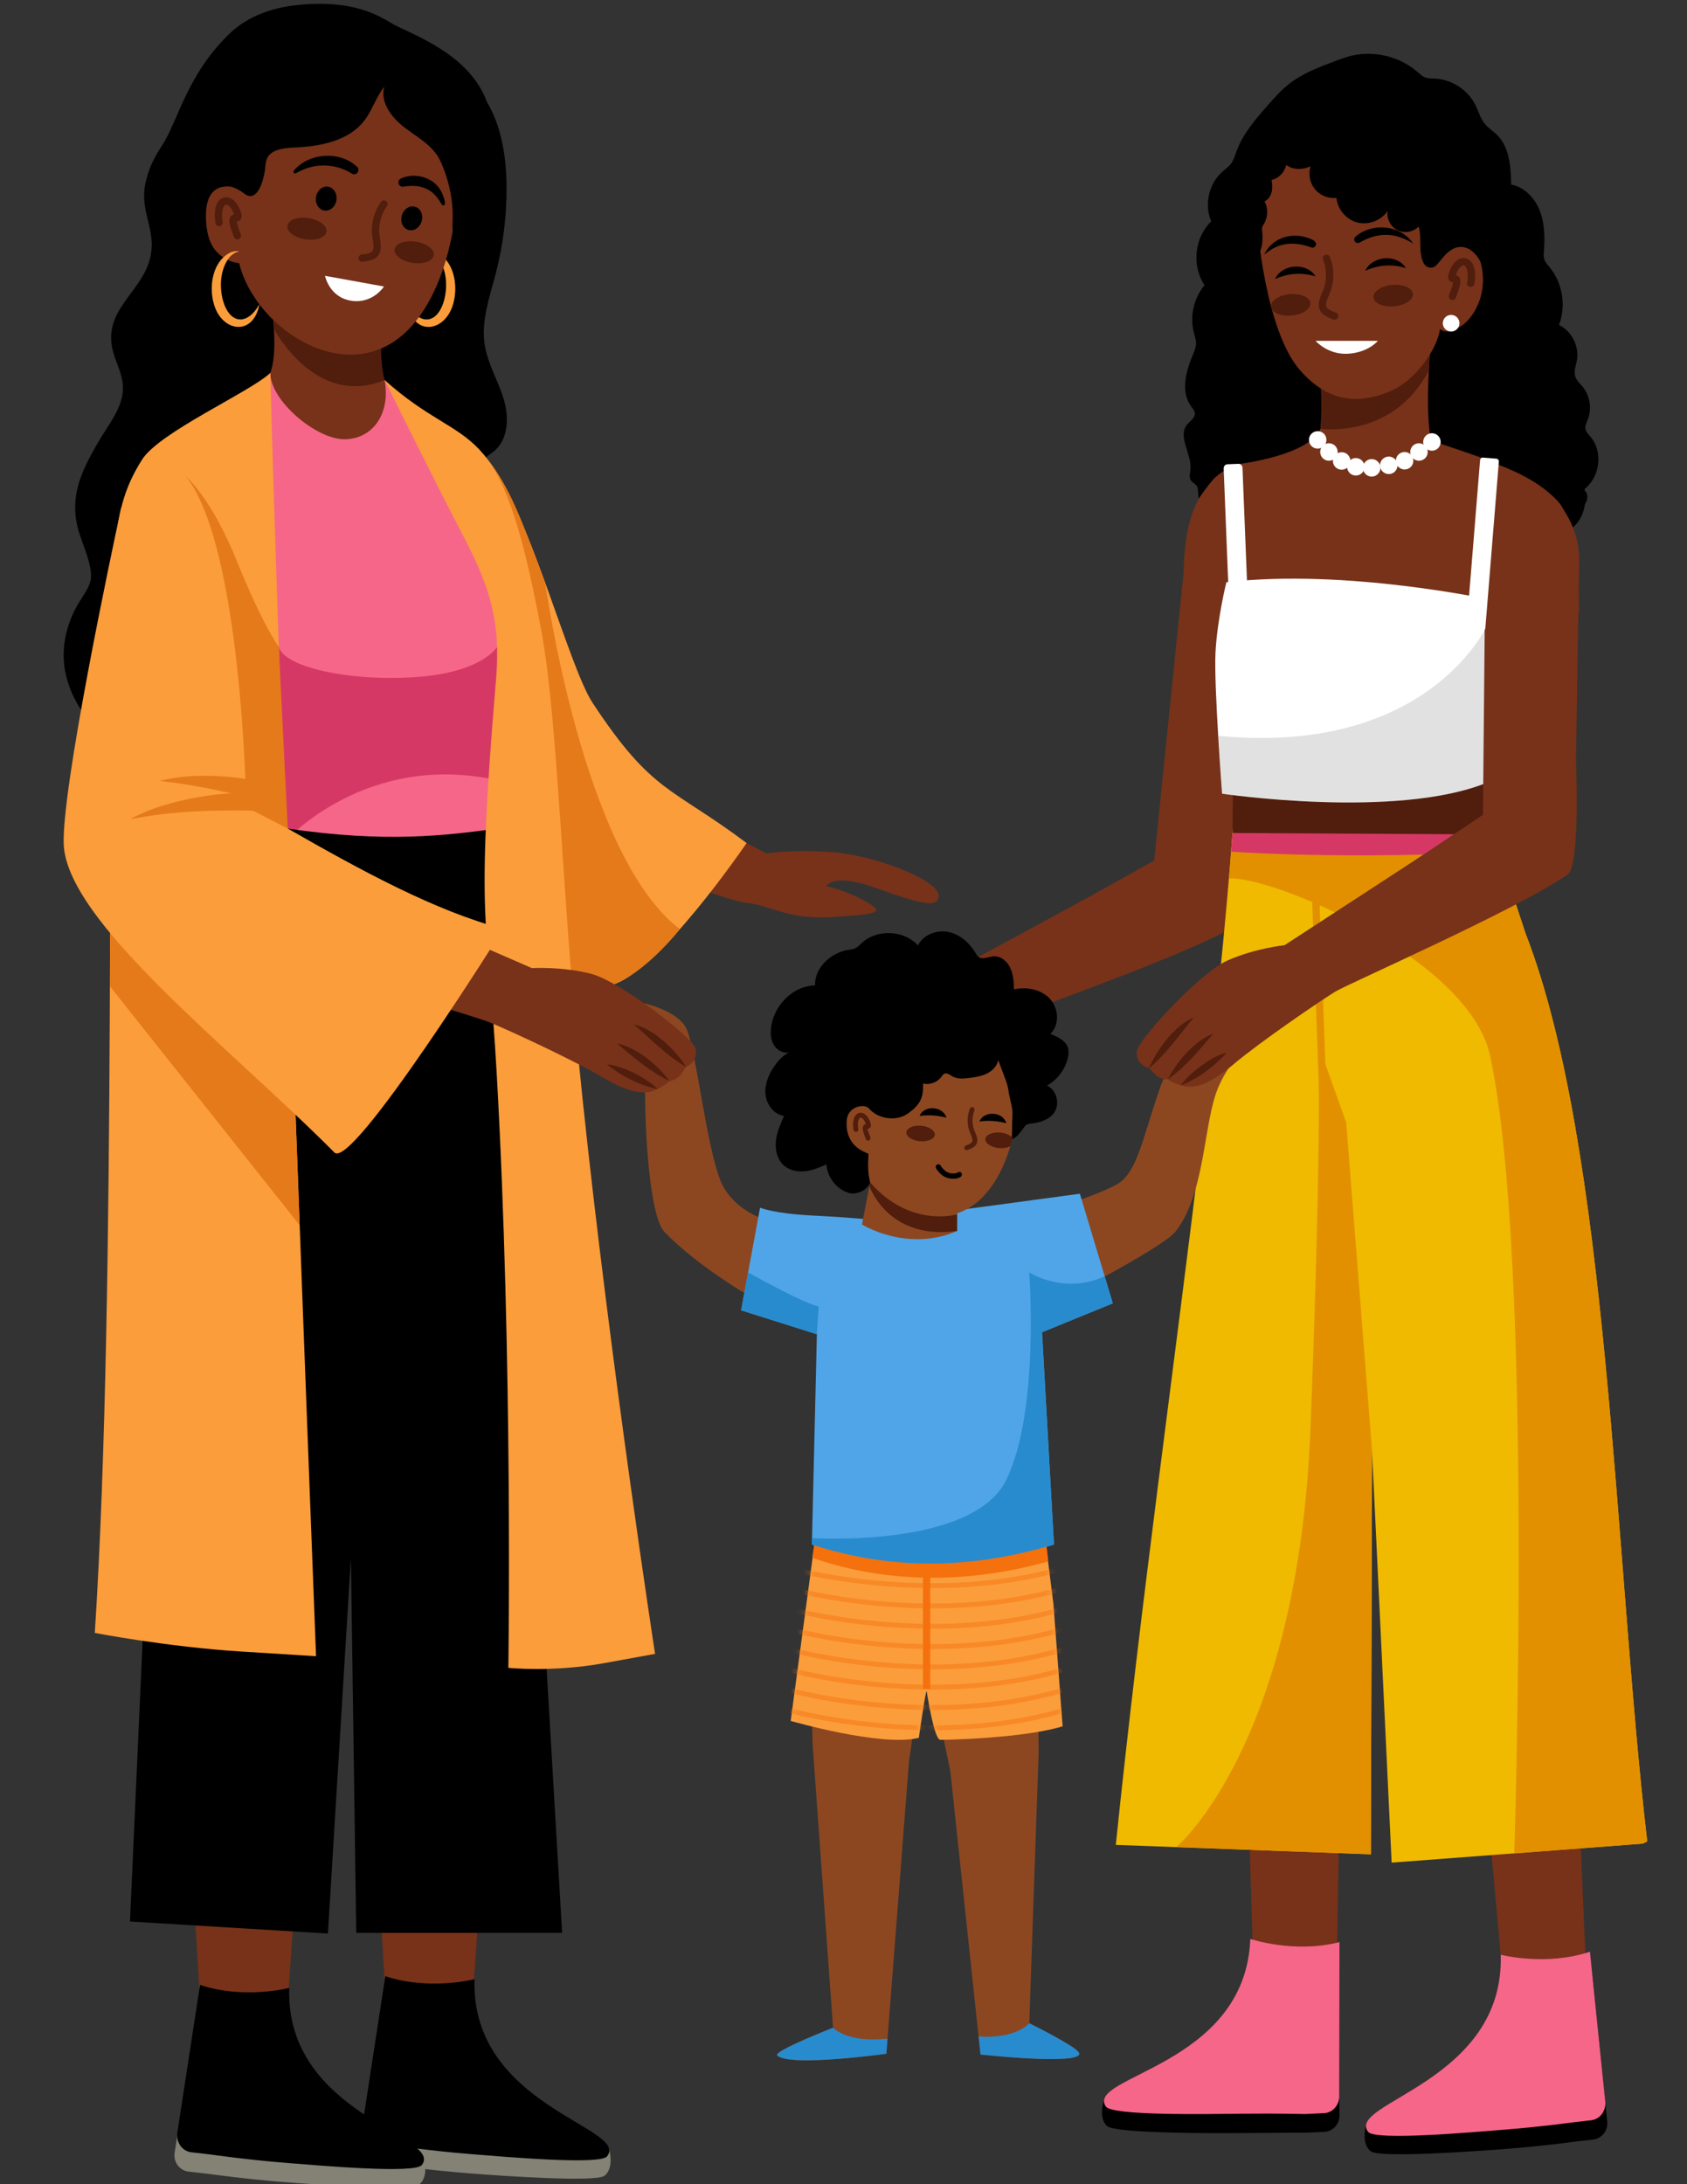 <svg xmlns="http://www.w3.org/2000/svg" width="272" height="352" viewBox="0 0 272 352" fill="none"><rect x="0" y="0" width="272" height="352" fill="#333333" stroke="none"/><g clip-path="url(#clip0_782_147)"><path d="M201.728 131.398L201.24 137.036L201.025 139.791C200.888 141.565 199.994 143.194 198.567 144.265L157.106 166.658L151.014 158.261L186.091 138.685L191.55 85.243L192.315 82.551C200.283 83.196 205.526 91.14 204.882 99.107L201.732 131.398H201.728Z" fill="#773219"></path><path d="M201.729 131.398C201.729 131.398 201.103 148.098 198.943 149.364C190.514 154.315 162.088 164.103 160.013 165.177C157.012 166.733 147.189 172.328 142.66 175.575C138.128 178.822 135.76 178.908 134.029 178.201C132.298 177.494 132.013 177.056 132.013 177.056C132.013 177.056 130.907 177.142 130.039 176.122C129.168 175.098 129.273 175.036 128.945 174.954C128.617 174.872 126.949 173.914 127.417 172.07C127.886 170.226 138.554 160.364 143.133 158.762C147.713 157.159 152.523 157.042 152.523 157.042L180.695 141.788C184.262 139.857 188.65 141.385 190.264 145.125L201.732 131.402L201.729 131.398Z" fill="#773219"></path><path d="M134.029 178.201C135.045 177.009 136.276 176.111 137.585 175.298C138.909 174.512 140.285 173.813 141.828 173.528C139.597 175.634 136.971 177.298 134.029 178.197V178.201Z" fill="#511D0C"></path><path d="M132.013 177.056C133.63 174.38 136.846 171.176 139.906 170.32C137.428 172.77 135.041 175.274 132.013 177.056Z" fill="#511D0C"></path><path d="M129.113 175.052C130.567 172.23 133.837 168.436 136.936 167.495C134.384 170.105 132.126 172.938 129.113 175.052Z" fill="#511D0C"></path><path d="M78.098 294.548L75.375 334.427H62.918L60.28 290.285L78.098 294.548Z" fill="#773219"></path><path d="M61.605 322.83C69.173 330.59 98.166 346.165 98.166 346.165C98.166 346.165 99.151 349.353 97.447 350.646C96.056 351.701 81.103 350.682 75.421 350.232C69.338 349.752 63.437 348.923 63.437 348.923L60.276 348.564C58.823 348.4 57.799 347.02 58.029 345.536L61.605 322.83Z" fill="#848274"></path><path d="M62.124 318.473C69.252 320.856 76.508 318.957 76.508 318.957C75.867 339.498 101.523 342.804 97.885 347.505C96.775 348.939 81.537 347.598 75.855 347.145C69.771 346.661 63.871 345.813 63.871 345.813L60.71 345.445C59.257 345.277 58.237 343.836 58.471 342.28L62.124 318.473Z" fill="black"></path><path d="M18.03 55.766C18.393 57.958 19.694 59.947 19.819 62.166C20.003 65.515 17.533 68.329 15.849 71.228C13.098 75.971 11.195 79.945 12.583 85.251C13.145 87.412 15.165 91.511 14.575 93.664C14.239 94.887 13.454 95.923 12.79 97.005C11.145 99.678 10.184 102.807 10.27 105.945C10.418 111.329 13.638 116.292 17.889 119.598C22.14 122.903 27.337 124.759 32.546 126.131C39.391 127.936 46.436 128.999 53.509 129.292C58.729 129.511 64.031 129.3 69.037 127.795C74.038 126.287 78.751 123.38 81.674 119.051C85.772 112.978 85.85 104.984 84.26 97.829C82.674 90.675 79.603 83.927 77.832 76.815C77.641 76.046 77.469 75.206 77.793 74.483C78.153 73.682 79.013 73.252 79.685 72.689C82.025 70.731 82.084 67.105 81.177 64.187C80.271 61.272 78.618 58.58 78.149 55.563C77.547 51.702 78.95 47.858 79.935 44.079C81.119 39.511 81.705 34.791 81.674 30.075C81.634 24.608 80.65 18.88 77.246 14.602C73.163 9.471 66.349 7.346 59.831 6.619C54.552 6.033 49.117 6.197 44.057 7.811C38.997 9.424 34.32 12.578 31.494 17.079C29.814 19.756 24.664 25.589 23.699 28.598C21.964 34.01 25.762 37.12 23.965 42.411C22.336 47.209 17.076 50.038 18.03 55.77V55.766Z" fill="black"></path><path d="M201.373 294.013L202.319 324.936C202.319 324.936 203.921 325.498 207.273 326.171C210.622 326.839 215.397 325.256 215.397 325.256L215.948 292.786L201.377 294.013H201.373Z" fill="#773219"></path><path d="M225.013 124.31H222.094V135.864H225.013V124.31Z" fill="#FB9D3B"></path><path d="M240.251 296.271L243.053 327.085C243.053 327.085 244.686 327.55 248.07 328.019C251.454 328.484 256.123 326.62 256.123 326.62L254.724 294.173L240.251 296.275V296.271Z" fill="#773219"></path><path d="M235.348 91.206L234.766 97.509C236.731 120.222 238.896 129.225 245.96 150.411C259.421 185.07 260.277 251.253 265.583 296.763L264.872 297.111L224.38 300.178L221.219 233.873L221.027 298.834L179.906 297.318C187.885 219.846 202.186 140.248 199.748 91.202H235.344L235.348 91.206Z" fill="#EFBA00"></path><path d="M251.86 86.056C251.86 86.056 257.745 84.193 254.768 75.964C251.79 67.735 248.817 63.71 245.487 59.158C242.162 54.606 243.479 36.05 230.698 30.798C217.917 25.546 206.382 15.919 202.533 28.176C198.681 40.43 204.475 60.432 201.197 63.89C198.02 67.239 193.687 77.675 195.219 78.711C195.219 78.711 199.271 80.348 202.948 84.197C206.624 88.049 215.905 98.201 215.905 98.201C215.905 98.201 219.406 102.753 229.209 105.73C239.013 108.708 251.86 86.06 251.86 86.06V86.056Z" fill="black"></path><path d="M199.865 74.764C199.865 74.764 211.134 73.392 212.908 69.086C214.689 64.761 223.114 68.434 232.742 71.669C242.369 74.908 249.606 77.389 252.056 82.055C254.506 86.724 254.623 98.63 254.623 98.63L191.249 97.696C191.249 97.696 188.103 78.351 199.861 74.764H199.865Z" fill="#773219"></path><path d="M230.952 51.101C230.311 59.392 229.733 67.555 230.952 71.927C230.952 73.088 229.78 74.037 228.326 74.037H214.998C213.556 74.037 212.38 73.088 212.38 71.927C213.579 68.254 212.974 59.662 212.38 51.101H230.948H230.952Z" fill="#773219"></path><path d="M199.663 74.751L197.91 74.821C197.556 74.835 197.281 75.133 197.295 75.487L198.152 97.007C198.166 97.361 198.464 97.636 198.818 97.622L200.571 97.552C200.924 97.538 201.2 97.24 201.186 96.886L200.329 75.366C200.315 75.012 200.017 74.737 199.663 74.751Z" fill="white"></path><path d="M212.455 72.302C213.234 72.302 213.865 71.671 213.865 70.891C213.865 70.112 213.234 69.481 212.455 69.481C211.675 69.481 211.044 70.112 211.044 70.891C211.044 71.671 211.675 72.302 212.455 72.302Z" fill="white"></path><path d="M214.268 74.252C215.047 74.252 215.678 73.62 215.678 72.841C215.678 72.062 215.047 71.431 214.268 71.431C213.488 71.431 212.857 72.062 212.857 72.841C212.857 73.62 213.488 74.252 214.268 74.252Z" fill="white"></path><path d="M216.319 75.698C217.098 75.698 217.729 75.066 217.729 74.287C217.729 73.508 217.098 72.876 216.319 72.876C215.54 72.876 214.908 73.508 214.908 74.287C214.908 75.066 215.54 75.698 216.319 75.698Z" fill="white"></path><path d="M218.604 76.639C219.383 76.639 220.015 76.008 220.015 75.229C220.015 74.45 219.383 73.818 218.604 73.818C217.825 73.818 217.194 74.45 217.194 75.229C217.194 76.008 217.825 76.639 218.604 76.639Z" fill="white"></path><path d="M221.16 76.808C221.939 76.808 222.571 76.176 222.571 75.397C222.571 74.618 221.939 73.986 221.16 73.986C220.381 73.986 219.75 74.618 219.75 75.397C219.75 76.176 220.381 76.808 221.16 76.808Z" fill="white"></path><path d="M223.915 76.401C224.694 76.401 225.326 75.77 225.326 74.991C225.326 74.212 224.694 73.58 223.915 73.58C223.136 73.58 222.504 74.212 222.504 74.991C222.504 75.77 223.136 76.401 223.915 76.401Z" fill="white"></path><path d="M212.907 69.086C212.907 69.086 224.583 70.841 230.373 59.685L230.631 54.43L212.606 58.044C212.606 58.044 213.431 66.25 212.907 69.09V69.086Z" fill="#511D0C"></path><path d="M226.47 75.662C227.249 75.662 227.881 75.031 227.881 74.252C227.881 73.473 227.249 72.841 226.47 72.841C225.691 72.841 225.06 73.473 225.06 74.252C225.06 75.031 225.691 75.662 226.47 75.662Z" fill="white"></path><path d="M228.787 74.252C229.566 74.252 230.198 73.62 230.198 72.841C230.198 72.062 229.566 71.431 228.787 71.431C228.008 71.431 227.376 72.062 227.376 72.841C227.376 73.62 228.008 74.252 228.787 74.252Z" fill="white"></path><path d="M230.874 72.638C231.653 72.638 232.285 72.007 232.285 71.228C232.285 70.449 231.653 69.817 230.874 69.817C230.095 69.817 229.463 70.449 229.463 71.228C229.463 72.007 230.095 72.638 230.874 72.638Z" fill="white"></path><path d="M207.262 25.401C207.262 25.401 202.717 27.273 202.588 32.306C202.459 37.343 204.292 53.418 209.458 59.486C214.623 65.554 219.918 64.78 224.048 63.1C228.178 61.42 231.667 56.387 232.183 53.027C232.183 53.027 233.207 54.184 235.661 52.503C238.114 50.823 240.646 45.868 237.935 40.054C235.223 34.244 216.819 6.54 207.266 25.394L207.262 25.401Z" fill="#773219"></path><path d="M211.134 52.109H221.188V53.355C221.188 54.356 220.375 55.168 219.375 55.168H212.947C211.947 55.168 211.134 54.356 211.134 53.355V52.109Z" fill="#773219"></path><path d="M212.106 54.926C212.106 54.926 214.06 57.208 217.358 57.005C220.656 56.801 222.16 54.926 222.16 54.926H212.106Z" fill="white"></path><path d="M206.484 25.687C205.394 26.222 204.882 27.477 204.518 28.637C202.123 36.331 202.33 44.81 205.093 52.383C205.483 53.457 211.325 69.153 210.61 69.188C207.246 69.344 201.252 72.341 198.122 73.58C197.184 73.951 197.274 75.444 197.274 75.444C195.101 77.562 193.265 80.387 193.265 80.387C193.187 79.941 193.23 78.82 193.023 78.418C192.796 77.976 192.241 77.796 191.983 77.374C191.686 76.886 191.878 76.269 191.936 75.702C192.198 73.193 189.811 70.38 191.401 68.422C191.878 67.832 192.702 67.367 192.651 66.609C192.624 66.183 192.308 65.84 192.054 65.496C190.33 63.155 191.19 59.861 192.327 57.185C192.554 56.649 192.792 56.106 192.831 55.528C192.878 54.821 192.624 54.137 192.456 53.449C191.827 50.862 192.503 47.991 194.214 45.955C192.104 42.86 192.585 38.269 195.289 35.678C194.132 32.998 194.887 29.614 197.079 27.68C197.54 27.273 198.059 26.922 198.434 26.437C198.907 25.828 199.114 25.062 199.38 24.339C200.431 21.491 202.483 19.146 204.495 16.872C205.534 15.696 206.581 14.516 207.812 13.543C209.922 11.878 212.478 10.902 214.986 9.948C215.936 9.589 216.889 9.225 217.878 8.987C221.582 8.096 225.693 9.104 228.568 11.609C228.943 11.933 229.307 12.289 229.768 12.472C230.268 12.671 230.823 12.64 231.358 12.668C234.074 12.793 236.665 14.481 237.88 16.911C238.388 17.927 238.677 19.068 239.396 19.951C239.958 20.643 240.744 21.119 241.377 21.744C243.397 23.745 243.588 26.895 243.655 29.739C245.808 30.145 247.496 31.955 248.281 33.998C249.067 36.042 249.086 38.296 248.93 40.48C248.899 40.93 248.86 41.395 249.004 41.825C249.16 42.294 249.516 42.665 249.832 43.044C251.939 45.587 252.544 49.288 251.36 52.367C253.419 53.371 254.662 55.829 254.248 58.083C254.088 58.951 253.716 59.838 253.986 60.678C254.193 61.323 254.736 61.788 255.166 62.311C256.358 63.761 256.69 65.863 256.006 67.61C255.803 68.125 255.514 68.661 255.639 69.204C255.74 69.641 256.088 69.97 256.385 70.31C258.55 72.779 257.987 77.112 255.264 78.949C256.362 79.426 255.998 81.274 254.908 81.774C253.818 82.274 252.368 82.165 251.591 81.25C248.922 78.121 245.093 76.218 241.248 74.752C237.403 73.287 235.356 54.774 237.153 52.906C239.49 50.472 240.236 44.532 238.419 41.688C237.149 39.703 235.375 39.347 233.945 40.301C232.409 41.325 231.843 42.966 230.928 43.114C230.014 43.259 229.342 42.653 229.092 40.895C228.877 39.41 229.151 37.941 228.744 36.499C227.888 37.401 226.423 37.656 225.31 37.097C224.196 36.538 223.528 35.209 223.739 33.986C222.711 35.53 220.672 36.315 218.874 35.862C217.077 35.409 215.654 33.748 215.479 31.904C214.181 32.048 212.829 31.494 212.005 30.485C211.18 29.473 210.911 28.035 211.313 26.797C211.313 26.797 208.371 28.297 206.48 25.679" fill="black"></path><path d="M206.937 27.633C206.507 28.313 205.804 28.821 205.018 29.012C205.136 29.653 205.186 30.317 205.03 30.947C204.87 31.576 204.479 32.169 203.893 32.455C204.487 33.584 204.44 35.022 203.776 36.108C203.67 36.28 203.545 36.452 203.498 36.647C203.459 36.812 203.475 36.987 203.491 37.155C203.569 37.976 203.608 38.808 203.44 39.613C203.272 40.418 202.877 41.203 202.221 41.696C202.604 39.578 201.662 37.46 201.466 35.315C201.287 33.33 201.752 31.349 202.303 29.434C202.494 28.774 202.697 28.11 203.084 27.539C203.784 26.504 204.964 25.957 206.108 25.566C206.534 25.421 207.167 25.21 207.39 25.761C207.605 26.301 207.218 27.18 206.937 27.629V27.633Z" fill="black"></path><path d="M100.167 165.115C100.167 165.115 104.129 167.901 104.024 174.969C103.918 182.038 104.739 196.054 107.13 198.531C112.425 204.021 120.732 208.811 120.732 208.811L125.229 197.136C125.229 197.136 118.376 195.851 116.125 190.173C113.874 184.496 112.163 168.862 110.662 165.756C109.162 162.649 103 161.473 103 161.473L100.167 165.115Z" fill="#8C4721"></path><path d="M201.244 165.357C194.828 165.303 189.092 169.351 186.997 175.415C186.97 175.497 186.943 175.579 186.911 175.661C184.075 183.961 183.27 189.208 179.898 190.974C176.525 192.741 171.278 194.296 171.278 194.296L176.045 206.827C176.045 206.827 187.853 200.63 189.541 198.473C194.074 192.678 194.038 182.409 195.969 176.462C197.895 170.519 204.002 165.377 204.002 165.377L201.252 165.354L201.244 165.357Z" fill="#8C4721"></path><path d="M130.551 261.491C130.551 261.491 130.735 269.165 131.02 281.114L134.318 326.784C134.318 326.784 124.623 330.562 125.319 331.254C127.241 333.161 142.91 330.977 142.91 330.977L146.552 283.935C146.552 283.935 150.225 259.135 149.236 258.1C148.244 257.064 131.215 256.513 131.215 256.513L130.555 261.495L130.551 261.491Z" fill="#8C4721"></path><path d="M167.839 255.075C167.839 255.075 167.308 275.48 167.464 282.396L165.952 326.061C165.952 326.061 173.829 329.945 174.001 330.922C174.345 332.868 158.09 331.106 158.09 331.106L153.222 285.393C153.222 285.393 147.81 260.221 148.775 259.143C149.74 258.064 167.839 255.075 167.839 255.075Z" fill="#8C4721"></path><path d="M131.548 247.092L127.484 277.34C127.484 277.34 142.262 281.595 148.146 280.059C148.146 280.059 149.299 271.998 149.408 272.565C149.518 273.131 150.612 280.403 151.624 280.391C156.926 280.329 166.511 279.715 171.329 278.207L169.852 258.541L167.961 243.509L131.548 247.092Z" fill="#FB9D3B"></path><path d="M141.988 196.71C141.988 196.71 137.811 196.23 131.223 195.905C124.635 195.585 122.549 194.62 122.549 194.62L119.497 211.168L131.708 215.024L130.903 248.921C144.137 253.254 157.125 252.762 169.938 248.921L168.011 214.704L179.417 210.046L174.115 192.377L141.984 196.714L141.988 196.71Z" fill="#50A5E8"></path><path d="M163.647 168.545L164.084 177.294C164.084 180.311 163.017 187.879 158.786 192.549C151.506 200.586 139.577 193.318 137.557 185.468C136.529 185.351 135.611 184.906 134.911 184.242C134.087 183.46 133.72 182.374 133.579 181.19C133.259 178.505 133.841 175.993 137.174 176.708V168.538C137.174 168.069 137.576 167.686 138.073 167.686L160.278 163.384C160.778 163.384 163.65 168.069 163.65 168.542L163.647 168.545Z" fill="#8C4721"></path><path d="M140.026 178.56C141.531 180.362 144.539 180.803 146.434 179.42C148.33 178.037 148.92 176.97 148.826 174.626C149.916 174.88 151.139 174.426 151.803 173.524C151.936 173.34 152.061 173.133 152.268 173.035C152.694 172.84 153.136 173.223 153.542 173.457C154.363 173.938 155.386 173.844 156.328 173.719C157.293 173.59 158.27 173.438 159.141 173.004C160.009 172.57 160.767 171.801 160.943 170.847C161.275 171.73 161.607 172.613 161.943 173.496C162.224 174.239 162.506 174.989 162.599 175.778C162.752 177.076 163.33 178.474 163.236 179.776C163.143 181.112 163.213 182.163 163.123 183.648C163.963 183.253 164.448 182.605 164.987 181.847C165.131 181.643 165.264 181.428 165.471 181.288C165.717 181.12 166.03 181.092 166.331 181.057C167.726 180.901 169.215 180.436 169.996 179.272C170.942 177.865 170.348 175.677 168.82 174.942C170.492 174.012 171.739 172.355 172.169 170.492C172.29 169.968 172.348 169.413 172.196 168.897C171.844 167.686 170.52 167.08 169.344 166.627C170.875 165.201 170.711 162.505 169.285 160.969C167.859 159.434 165.526 158.992 163.479 159.441C163.479 158.258 163.381 157.113 162.908 156.03C162.435 154.948 161.365 154.034 160.185 154.123C159.352 154.19 158.422 154.706 157.758 154.202C157.543 154.038 157.406 153.787 157.27 153.553C156.297 151.912 154.73 150.544 152.858 150.181C150.987 149.818 148.841 150.654 148.005 152.365C145.739 149.86 141.374 149.685 138.913 151.998C138.604 152.291 138.315 152.619 137.932 152.807C137.572 152.983 137.166 153.018 136.771 153.08C133.95 153.53 131.328 155.952 131.407 158.808C127.89 158.851 124.842 161.962 124.342 165.443C124.201 166.424 124.24 167.475 124.729 168.339C125.217 169.202 126.237 169.816 127.206 169.597C126.253 170.081 125.502 170.894 124.889 171.769C123.943 173.117 123.26 174.739 123.42 176.376C123.584 178.013 124.78 179.615 126.413 179.842C125.831 181.159 125.237 182.503 125.096 183.933C124.955 185.363 125.342 186.93 126.436 187.864C127.351 188.645 128.636 188.884 129.832 188.751C131.028 188.614 132.157 188.145 133.255 187.645C133.372 189.704 134.853 191.615 136.814 192.244C137.928 192.604 139.772 191.955 140.304 190.56C139.698 188.36 140.116 185.973 140.007 185.926C140.577 186.172 139.436 185.68 140.007 185.926C139.264 185.605 136.205 184.617 136.525 180.534C136.693 178.357 139.198 177.838 140.03 178.56H140.026Z" fill="black"></path><path d="M153.742 189.962C153.562 189.962 153.363 189.951 153.136 189.919C151.733 189.732 150.948 188.329 150.917 188.267C150.803 188.059 150.878 187.798 151.089 187.684C151.296 187.571 151.554 187.645 151.671 187.852C151.679 187.868 152.284 188.939 153.253 189.068C154.046 189.173 154.312 189.017 154.351 188.993C154.496 188.833 154.738 188.802 154.918 188.931C155.109 189.068 155.156 189.337 155.015 189.529C154.933 189.642 154.625 189.962 153.746 189.962H153.742Z" fill="black"></path><path d="M99.808 138.322C100.472 138.369 116.375 145.074 120.4 145.508C124.42 145.941 126.976 148.282 134.447 147.778C141.918 147.27 142.699 147.051 139.503 145.234C136.303 143.421 133.239 142.815 133.239 142.815C133.239 142.815 134.162 140.596 141.089 143.062C148.021 145.527 151.507 146.633 151.319 144.203C151.131 141.768 141.074 137.888 134.404 137.349C127.734 136.81 123.592 137.544 123.592 137.544L105.196 127.913C105.196 127.913 105.403 130.011 103.012 133.645C100.616 137.275 99.815 138.322 99.815 138.322H99.808Z" fill="#773219"></path><path d="M62.007 75.124C62.007 75.124 57.772 69.473 59.206 81.371C60.636 93.269 66.376 121.688 73.507 132.914C80.638 144.14 90.813 160.481 98.385 158.793C105.958 157.105 120.376 135.864 120.376 135.864C108.224 126.748 105.188 127.913 95.544 113.268C91.649 107.352 85.221 82.075 78.641 74.076C74.003 68.438 67.423 70.907 62.011 75.124H62.007Z" fill="#FB9D3B"></path><path d="M43.588 60.1L34.902 72.279C31.397 90.804 34.554 148.204 34.554 148.204L80.525 148.427C83.334 148.438 82.154 90.867 81.404 88.159L62.008 61.233L43.588 60.1Z" fill="#F66689"></path><path d="M62.007 47.654C61.613 52.922 60.796 58.974 62.007 61.229C63.027 66.766 60.011 70.79 55.505 70.79C51 70.79 43.588 64.613 43.588 60.099C44.721 56.884 44.131 51.874 43.588 46.908C43.588 42.969 48.882 40.516 52.821 40.516H54.869C58.815 40.516 62.007 43.716 62.007 47.654Z" fill="#773219"></path><path d="M44.162 52.984C44.162 52.984 50.895 65.875 62.007 61.229C62.007 61.229 61.12 58.314 61.566 52.984C62.007 47.654 44.029 50.128 44.029 50.128L44.162 52.984Z" fill="#511D0C"></path><path d="M60.085 14.836C60.085 14.836 33.542 15.614 30.729 27.25C27.915 38.89 34.124 48.006 36.547 48.682C38.973 49.362 57.01 54.113 63.219 53.726C69.428 53.34 76.019 47.517 77.766 38.792C79.513 30.067 79.704 18.329 76.602 16.582C73.499 14.836 60.081 14.836 60.081 14.836H60.085Z" fill="black"></path><path d="M65.723 49.038C67.661 52.5 70.494 52.277 71.596 48.44C72.159 46.314 72.069 43.759 70.834 41.856C70.42 41.219 69.806 40.707 68.974 40.516C69.388 40.434 69.841 40.484 70.263 40.637C73.229 41.961 73.886 45.994 73.096 48.87C71.846 53.578 66.661 54.27 65.723 49.041V49.038Z" fill="#FB9D3B"></path><path d="M73.034 18.845L73.612 31.032C73.612 35.233 72.202 45.775 66.61 52.281C56.99 63.475 41.232 53.351 38.559 42.422C37.199 42.258 35.984 41.637 35.062 40.715C33.972 39.624 33.487 38.112 33.3 36.463C32.878 32.728 33.644 29.227 38.051 30.219V18.837C38.051 18.181 38.583 17.649 39.239 17.649L68.58 11.655C69.24 11.655 73.034 18.181 73.034 18.841V18.845Z" fill="#773219"></path><path d="M52.399 44.45C52.399 44.45 53.079 47.889 56.584 48.459C60.089 49.034 61.91 46.173 61.91 46.173L52.395 44.45H52.399Z" fill="white"></path><path d="M42.732 27.281C42.81 26.734 42.803 26.168 43.006 25.652C43.615 24.105 45.655 23.855 47.316 23.788C51.539 23.612 56.205 22.768 58.764 19.404C60.038 17.732 60.632 15.614 61.964 13.988C61.249 16.462 63.125 18.935 65.168 20.506C67.212 22.073 69.65 23.358 70.842 25.64C71.206 26.336 73.218 30.579 72.972 35.616C72.753 40.133 74.253 36.671 73.644 41.153C74.796 36.933 76.766 32.974 78.059 28.794C79.352 24.613 79.939 19.986 78.305 15.922C77.121 12.98 74.859 10.573 72.284 8.721C69.709 6.869 66.814 5.525 63.938 4.189C62.101 3.337 58.381 -0.121 48.429 0.762C43.021 1.242 39.356 3.098 36.773 5.646C30.017 12.308 28.736 19.49 26.071 23.538C21.448 30.56 24.035 33.424 25.649 37.995C25.715 35.002 26.95 31.474 29.771 30.474C32.526 29.501 36.531 28.954 39.372 31.193C41.255 32.678 42.373 29.817 42.736 27.277L42.732 27.281Z" fill="black"></path><path d="M48.222 295.954L45.499 335.833H33.042L30.408 291.691L48.222 295.954Z" fill="#773219"></path><path d="M80.146 104.261C80.146 104.261 77.739 108.45 66.743 109.137C55.748 109.825 45.8 107.395 44.952 104.261C44.104 101.123 45.694 135.864 45.694 135.864C45.694 135.864 57.885 121.883 78.235 125.361C98.585 128.839 80.146 104.261 80.146 104.261Z" fill="#D63866"></path><path d="M90.633 311.498L80.177 133.527C71.725 134.664 62.207 135.86 46.393 133.527L39.844 137.876L28.341 145.808L20.956 309.665L52.872 311.604L56.576 251.125L57.44 311.502H90.633V311.498Z" fill="black"></path><path d="M239.13 127.518L199.263 126.221V126.232C198.966 131.195 198.587 136.314 198.146 141.573C205.128 141.124 236.876 154.499 240.252 170.132C247.351 202.993 244.147 298.686 244.147 298.686L264.876 297.115L265.587 296.767C260.281 251.254 259.425 185.07 245.964 150.415C242.885 141.186 240.736 134.266 239.13 127.522V127.518Z" fill="#E29000"></path><path d="M87.917 93.953C87.917 93.953 84.108 83.782 83.154 81.805C81.798 78.668 80.099 75.85 78.637 74.073C76.781 71.814 82.072 85.986 79.794 85.916C79.52 98.939 85.241 136.74 92.254 158.941C93.356 159.313 97.381 159.09 98.381 158.789C103.891 157.117 109.619 149.739 109.619 149.739C93.927 137.877 87.917 93.953 87.917 93.953Z" fill="#E57A1A"></path><path d="M62.007 61.228C62.007 61.228 70.147 77.702 74.593 86.173C79.04 94.645 80.755 100.232 79.985 109.387C76.609 149.653 78.61 146.895 80.087 173.035C82.717 219.596 81.963 268.786 81.963 268.786C81.963 268.786 89.097 269.536 97.358 268.036L105.618 266.535C105.618 266.535 98.467 220.119 93.923 177.064C90.547 145.074 90.098 116.682 87.218 101.319C80.458 65.273 75.832 73.67 62.003 61.232L62.007 61.228Z" fill="#FB9D3B"></path><path d="M242.401 134.172C227.381 136.232 212.689 136.697 198.728 134.243L198.786 126.002H242.401V134.172Z" fill="#511D0C"></path><path d="M242.401 137.275C227.381 137.978 212.462 138.103 198.497 137.267L198.728 134.243L242.401 134.489V137.275Z" fill="#D63866"></path><path d="M197.727 93.84C197.727 93.84 196.246 99.846 195.977 105.183C195.707 110.521 197.047 127.913 197.047 127.913C197.047 127.913 225.286 132.082 239.818 126.096L240.615 98.447V96.712C240.615 96.712 217.092 91.566 197.723 93.836L197.727 93.84Z" fill="white"></path><path opacity="0.19" d="M239.529 101.217C239.529 101.217 229.979 121.571 197.149 118.644C196.911 118.625 196.688 118.609 196.458 118.59C196.758 123.587 197.091 127.913 197.091 127.913C197.091 127.913 225.329 132.082 239.861 126.096L240.541 102.616C240.217 102.155 239.884 101.686 239.533 101.217H239.529Z" fill="#606060"></path><path d="M189.655 297.681C189.655 297.681 209.325 281.305 211.306 229.962C213.248 179.654 212.529 168.233 212.529 168.233L217.054 180.924L221.223 233.877L221.031 298.838L189.651 297.681H189.655Z" fill="#E29000"></path><path d="M43.588 60.1C40.278 63.21 25.684 69.638 22.887 74.096C20.573 77.781 19.022 81.657 18.561 88.635C16.979 112.51 18.944 206.475 15.287 263.156C15.287 263.156 26.927 265.41 38.942 266.161L50.957 266.911C50.957 266.911 44.573 102.276 43.588 60.1Z" fill="#FB9D3B"></path><path d="M212.477 137.812L211.306 137.854L212.671 175.818L213.843 175.776L212.477 137.812Z" fill="#E29000"></path><path d="M17.721 158.945L48.316 197.457L47.03 162.735L17.779 142.667L17.721 158.945Z" fill="#E57A1A"></path><path d="M47.144 147.402C45.854 151.267 48.05 155.491 51.934 156.616C61.324 159.34 76.844 163.888 79.004 164.779C82.13 166.072 92.395 170.796 97.19 173.645C101.984 176.489 104.352 176.368 106.016 175.516C107.681 174.664 107.927 174.199 107.927 174.199C107.927 174.199 109.033 174.192 109.814 173.098C110.592 172.004 110.486 171.949 110.803 171.839C111.119 171.73 112.702 170.632 112.077 168.835C111.452 167.037 99.972 158.132 95.271 156.929C90.57 155.725 85.768 156.022 85.768 156.022L56.385 143.249C52.665 141.631 48.425 143.534 47.136 147.399L47.144 147.402Z" fill="#773219"></path><path d="M32.69 88.248C29.525 86.846 20.226 78.695 19.491 82.075C17.658 90.491 10.078 126.557 10.266 135.864C10.516 148.379 36.801 168.534 53.919 185.734C56.795 188.626 81.13 149.7 81.13 149.7C70.197 146.816 58.342 140.354 46.397 133.531C46.397 133.531 43.588 106.336 41.966 98.88C40.568 92.453 35.929 89.686 32.69 88.248Z" fill="#FB9D3B"></path><path d="M254.099 122.786L254.068 128.448L254.076 131.21C254.08 132.992 253.322 134.688 251.989 135.868L212.474 161.54L205.722 153.662L239.099 131.312L239.626 75.745L240.15 75.87C248.144 75.87 254.623 82.348 254.623 90.343L254.095 122.782L254.099 122.786Z" fill="#773219"></path><path d="M169.023 251.629C154.531 255.685 141.457 254.72 130.965 251.047L131.325 248.698C143 252.328 155.867 252.219 168.707 248.921L169.023 251.633V251.629Z" fill="#F4710D"></path><path d="M38.281 38.577C38.047 38.577 37.828 38.437 37.734 38.206C36.875 36.041 36.875 35.369 37.16 34.94C37.316 34.701 37.539 34.607 37.727 34.568C37.727 34.564 37.727 34.557 37.723 34.549C37.402 33.541 36.875 33.033 36.519 32.982C36.457 32.974 36.292 32.951 36.109 33.228C35.656 33.924 35.804 35.283 35.902 35.748C35.968 36.065 35.765 36.373 35.449 36.44C35.132 36.506 34.823 36.303 34.757 35.987C34.71 35.768 34.331 33.81 35.128 32.583C35.499 32.013 36.066 31.732 36.675 31.817C37.582 31.939 38.41 32.849 38.836 34.189C38.961 34.58 39.055 35.029 38.809 35.373C38.625 35.631 38.356 35.69 38.168 35.705C38.199 35.963 38.332 36.538 38.821 37.768C38.942 38.069 38.793 38.409 38.492 38.53C38.422 38.558 38.348 38.573 38.278 38.573L38.281 38.577Z" fill="#511D0C"></path><path d="M234.176 48.353C234.105 48.353 234.031 48.342 233.961 48.311C233.66 48.189 233.511 47.849 233.632 47.549C234.121 46.318 234.254 45.743 234.285 45.486C234.097 45.47 233.828 45.411 233.644 45.153C233.398 44.809 233.492 44.364 233.617 43.969C234.043 42.629 234.871 41.723 235.778 41.598C236.387 41.516 236.954 41.793 237.325 42.364C238.126 43.587 237.743 45.544 237.696 45.767C237.63 46.083 237.317 46.286 237.001 46.22C236.684 46.154 236.481 45.845 236.547 45.529C236.645 45.063 236.794 43.704 236.34 43.008C236.161 42.731 235.993 42.754 235.93 42.762C235.574 42.809 235.047 43.321 234.727 44.329C234.727 44.337 234.727 44.341 234.723 44.349C234.91 44.388 235.133 44.481 235.289 44.72C235.574 45.15 235.574 45.822 234.715 47.986C234.625 48.217 234.402 48.358 234.172 48.358L234.176 48.353Z" fill="#511D0C"></path><path d="M41.822 49.038C40.88 54.266 35.695 53.578 34.448 48.866C33.663 45.99 34.316 41.957 37.281 40.633C37.703 40.48 38.153 40.43 38.571 40.512C37.742 40.703 37.129 41.215 36.711 41.852C35.476 43.755 35.386 46.31 35.949 48.436C37.051 52.273 39.884 52.496 41.822 49.034V49.038Z" fill="#FB9D3B"></path><path d="M46.397 133.531L39.712 130.089C39.712 130.089 39.055 88.276 30.014 76.808C30.014 76.808 34.097 80.246 38.204 90.452C42.31 100.658 44.948 104.261 44.948 104.261L46.394 133.531H46.397Z" fill="#E57A1A"></path><path d="M44.576 130.749C38.731 130.542 32.737 130.491 26.899 131.128C24.922 131.331 22.965 131.663 20.964 132.015C22.753 131.073 24.656 130.296 26.61 129.718C32.502 128.002 38.715 127.361 44.834 127.975L44.58 130.753L44.576 130.749Z" fill="#E57A1A"></path><path d="M44.729 129.628C40.196 128.522 35.222 127.28 30.639 126.529C29.041 126.26 27.427 126.064 25.774 125.849C27.38 125.435 29.044 125.189 30.709 125.088C35.722 124.826 40.755 125.396 45.545 126.959L44.729 129.624V129.628Z" fill="#E57A1A"></path><path d="M31.733 324.236C39.301 331.996 68.294 347.571 68.294 347.571C68.294 347.571 69.279 350.76 67.575 352.053C66.184 353.108 51.231 352.088 45.549 351.639C39.465 351.158 33.565 350.33 33.565 350.33L30.404 349.971C28.951 349.806 27.927 348.427 28.157 346.942L31.733 324.236Z" fill="#848274"></path><path d="M32.248 319.879C39.376 322.263 46.632 320.364 46.632 320.364C45.991 340.905 71.647 344.211 68.009 348.911C66.899 350.345 51.66 349.005 45.979 348.552C39.895 348.067 33.995 347.22 33.995 347.22L30.834 346.852C29.381 346.684 28.361 345.242 28.595 343.687L32.248 319.879Z" fill="black"></path><path d="M56.721 27.969C54.736 26.718 52.254 26.343 49.984 26.961C49.21 27.168 48.456 27.496 47.718 27.918C47.464 28.078 47.171 27.727 47.37 27.504C49.816 24.593 54.806 24.265 57.588 26.894C58.182 27.48 57.416 28.426 56.721 27.969Z" fill="black"></path><path d="M64.641 28.77C66.829 27.762 69.783 28.52 71.022 30.645C71.279 31.009 72.159 33.045 71.498 33.103C71.389 33.115 71.283 33.056 71.233 32.967C70.881 32.365 70.506 31.818 70.068 31.372C68.759 29.989 66.837 29.759 65.035 30.087C64.238 30.208 63.918 29.086 64.649 28.766L64.641 28.77Z" fill="black"></path><path d="M58.389 42.184C58.096 42.184 57.842 41.961 57.807 41.664C57.772 41.344 58.002 41.051 58.322 41.016C59.342 40.902 59.843 40.742 60.046 40.465C60.268 40.164 60.284 39.547 60.093 38.519C59.448 35.065 61.37 32.615 61.452 32.509C61.656 32.255 62.023 32.216 62.277 32.419C62.531 32.623 62.57 32.99 62.367 33.244C62.339 33.279 60.702 35.401 61.241 38.304C61.503 39.711 61.425 40.566 60.983 41.16C60.491 41.825 59.651 42.039 58.452 42.176C58.428 42.176 58.408 42.176 58.385 42.176L58.389 42.184Z" fill="#511D0C"></path><path d="M52.634 37.334C52.778 36.391 51.485 35.411 49.746 35.146C48.008 34.881 46.482 35.43 46.338 36.373C46.194 37.316 47.487 38.295 49.225 38.561C50.964 38.826 52.49 38.277 52.634 37.334Z" fill="#511D0C"></path><path d="M69.927 41.138C70.071 40.195 68.779 39.216 67.04 38.95C65.301 38.685 63.775 39.234 63.631 40.177C63.487 41.12 64.78 42.099 66.519 42.365C68.257 42.63 69.783 42.081 69.927 41.138Z" fill="#511D0C"></path><path d="M54.243 32.259C54.406 31.197 53.8 30.223 52.892 30.084C51.983 29.945 51.114 30.694 50.952 31.757C50.79 32.819 51.395 33.793 52.304 33.931C53.213 34.07 54.081 33.321 54.243 32.259Z" fill="black"></path><path d="M67.992 35.632C68.278 34.596 67.791 33.558 66.905 33.313C66.019 33.068 65.069 33.709 64.783 34.745C64.497 35.781 64.983 36.819 65.869 37.064C66.755 37.309 67.706 36.668 67.992 35.632Z" fill="black"></path><path d="M106.017 175.516C103.008 174.872 100.249 173.438 97.846 171.535C99.405 171.683 100.839 172.261 102.226 172.93C103.602 173.625 104.907 174.418 106.02 175.516H106.017Z" fill="#511D0C"></path><path d="M107.931 174.2C104.762 172.683 102.168 170.398 99.487 168.167C102.609 168.757 106.087 171.671 107.931 174.2Z" fill="#511D0C"></path><path d="M110.647 171.957C107.462 170.108 104.97 167.483 102.203 165.103C105.38 165.779 108.947 169.261 110.647 171.957Z" fill="#511D0C"></path><path d="M254.099 122.786C254.099 122.786 254.826 139.482 252.775 140.92C244.772 146.535 217.233 158.59 215.252 159.828C212.384 161.622 203.049 167.991 198.794 171.594C194.539 175.196 192.186 175.474 190.401 174.907C188.615 174.34 188.299 173.926 188.299 173.926C188.299 173.926 187.204 174.102 186.255 173.153C185.305 172.203 185.403 172.133 185.071 172.078C184.739 172.023 182.996 171.203 183.313 169.327C183.629 167.452 193.468 156.761 197.903 154.792C202.338 152.822 207.12 152.318 207.12 152.318L233.968 134.837C237.368 132.621 241.865 133.793 243.776 137.388L254.095 122.782L254.099 122.786Z" fill="#773219"></path><path d="M190.405 174.907C191.319 173.637 192.476 172.641 193.714 171.726C194.969 170.835 196.285 170.026 197.802 169.62C195.746 171.898 193.269 173.77 190.405 174.907Z" fill="#511D0C"></path><path d="M188.302 173.93C189.689 171.141 192.655 167.671 195.625 166.577C193.355 169.222 191.174 171.906 188.302 173.93Z" fill="#511D0C"></path><path d="M185.25 172.168C186.47 169.241 189.424 165.193 192.436 164.005C190.103 166.811 188.083 169.82 185.25 172.168Z" fill="#511D0C"></path><path d="M233.969 53.429C234.709 53.429 235.309 52.83 235.309 52.089C235.309 51.349 234.709 50.749 233.969 50.749C233.228 50.749 232.628 51.349 232.628 52.089C232.628 52.83 233.228 53.429 233.969 53.429Z" fill="white"></path><path d="M218.546 38.152C221.226 35.807 225.868 36.233 227.849 39.258C226.501 38.406 225.02 37.839 223.45 37.851C221.941 37.843 220.515 38.343 219.214 39.09C218.608 39.441 218.018 38.601 218.546 38.152Z" fill="black"></path><path d="M220.132 43.63C221.269 41.164 225.278 40.895 226.677 43.204C224.415 42.504 222.293 42.68 220.132 43.63Z" fill="black"></path><path d="M205.565 44.974C206.702 42.508 210.711 42.239 212.11 44.548C209.848 43.849 207.726 44.024 205.565 44.974Z" fill="black"></path><path d="M211.419 39.875C209.551 39.175 207.476 38.976 205.632 39.859C205.011 40.148 204.424 40.547 203.846 41.024C204.147 40.34 204.62 39.718 205.222 39.226C206.433 38.21 208.144 37.804 209.703 38.046C210.36 38.16 212.677 38.663 212.114 39.633C211.966 39.871 211.673 39.969 211.419 39.871V39.875Z" fill="black"></path><path d="M215.189 51.527C215.123 51.527 215.053 51.515 214.986 51.492C213.853 51.07 213.091 50.655 212.771 49.894C212.486 49.206 212.618 48.358 213.212 47.061C214.443 44.364 213.353 41.903 213.341 41.876C213.208 41.582 213.341 41.235 213.63 41.098C213.923 40.965 214.271 41.09 214.404 41.383C214.459 41.504 215.733 44.345 214.275 47.541C213.841 48.491 213.709 49.093 213.849 49.44C213.982 49.757 214.427 50.03 215.389 50.39C215.693 50.503 215.846 50.839 215.733 51.144C215.647 51.378 215.42 51.527 215.182 51.527H215.189Z" fill="#511D0C"></path><path d="M224.784 49.359C226.536 49.2 227.886 48.3 227.799 47.35C227.712 46.4 226.222 45.76 224.471 45.919C222.719 46.079 221.37 46.978 221.456 47.928C221.543 48.878 223.033 49.519 224.784 49.359Z" fill="#511D0C"></path><path d="M208.264 50.849C210.015 50.689 211.365 49.79 211.278 48.84C211.192 47.89 209.702 47.249 207.95 47.409C206.199 47.569 204.849 48.468 204.936 49.418C205.022 50.368 206.512 51.009 208.264 50.849Z" fill="#511D0C"></path><path d="M241.256 73.918L239.118 73.745C238.873 73.725 238.658 73.908 238.638 74.153L236.46 100.983C236.44 101.228 236.623 101.443 236.868 101.463L239.006 101.636C239.252 101.656 239.466 101.474 239.486 101.228L241.664 74.399C241.684 74.153 241.501 73.939 241.256 73.918Z" fill="white"></path><path d="M256.725 318.18C249.156 325.94 220.308 342.23 220.308 342.23C220.308 342.23 219.323 345.418 221.027 346.712C222.418 347.767 237.372 346.747 243.053 346.297C249.137 345.817 253.712 345.168 253.712 345.168L256.873 344.809C258.327 344.645 259.351 343.265 259.12 341.78L256.721 318.184L256.725 318.18Z" fill="black"></path><path d="M256.35 314.534C249.223 316.918 241.967 315.019 241.967 315.019C242.608 335.56 216.952 338.866 220.589 343.566C221.699 345 236.938 343.66 242.619 343.207C248.703 342.722 253.404 342.058 253.404 342.058L256.565 341.691C258.018 341.523 259.038 340.081 258.804 338.526L256.35 314.538V314.534Z" fill="#F66689"></path><path d="M215.967 315.761C207.879 322.978 178.104 338.123 178.104 338.123C178.104 338.123 176.901 341.234 178.511 342.644C179.824 343.793 194.813 343.809 200.513 343.754C206.617 343.695 210.333 343.707 210.333 343.707L213.51 343.566C214.971 343.5 216.088 342.199 215.959 340.702V315.761H215.967Z" fill="black"></path><path d="M215.971 312.983C208.695 314.866 201.592 312.475 201.592 312.475C200.814 333.012 174.99 334.536 178.292 339.479C179.3 340.987 194.594 340.698 200.295 340.64C206.398 340.577 210.305 340.698 210.305 340.698L213.482 340.55C214.943 340.483 216.061 339.116 215.932 337.545L215.967 312.979L215.971 312.983Z" fill="#F66689"></path><path d="M149.987 252.805H148.814V272.205H149.987V252.805Z" fill="#F4710D"></path><mask id="mask0_782_147" style="mask-type:luminance" maskUnits="userSpaceOnUse" x="127" y="243" width="45" height="38"><path d="M131.485 246.733L127.421 276.98C127.421 276.98 142.199 281.235 148.084 279.7C148.084 279.7 149.236 271.639 149.346 272.205C149.455 272.772 150.549 280.044 151.561 280.032C156.864 279.969 166.449 279.356 171.266 277.848L169.789 258.182L167.898 243.15L131.485 246.733Z" fill="white"></path></mask><g mask="url(#mask0_782_147)"><g opacity="0.45"><path d="M150.397 255.935C137.475 255.935 127.527 253.223 127.378 253.184L127.589 252.43C127.812 252.493 149.998 258.53 171.098 252.43L171.313 253.18C164.171 255.244 156.907 255.935 150.397 255.935Z" fill="#F4710D"></path><path d="M150.397 259.206C137.475 259.206 127.527 256.494 127.378 256.455L127.589 255.701C127.812 255.763 149.998 261.8 171.098 255.701L171.313 256.451C164.171 258.514 156.907 259.206 150.397 259.206Z" fill="#F4710D"></path><path d="M150.397 262.48C137.475 262.48 127.527 259.768 127.378 259.729L127.589 258.975C127.812 259.038 149.998 265.075 171.098 258.975L171.313 259.725C164.171 261.788 156.907 262.48 150.397 262.48Z" fill="#F4710D"></path><path d="M150.397 265.751C137.475 265.751 127.527 263.039 127.378 263L127.589 262.246C127.812 262.308 149.998 268.345 171.098 262.246L171.313 262.996C164.171 265.059 156.907 265.751 150.397 265.751Z" fill="#F4710D"></path><path d="M150.397 269.025C137.475 269.025 127.527 266.313 127.378 266.274L127.589 265.52C127.812 265.583 149.998 271.619 171.098 265.52L171.313 266.27C164.171 268.333 156.907 269.025 150.397 269.025Z" fill="#F4710D"></path><path d="M150.397 272.295C137.475 272.295 127.527 269.584 127.378 269.545L127.589 268.791C127.812 268.853 149.998 274.89 171.098 268.791L171.313 269.541C164.171 271.604 156.907 272.295 150.397 272.295Z" fill="#F4710D"></path><path d="M150.397 275.57C137.475 275.57 127.527 272.858 127.378 272.819L127.589 272.065C127.812 272.127 149.998 278.164 171.098 272.065L171.313 272.815C164.171 274.878 156.907 275.57 150.397 275.57Z" fill="#F4710D"></path><path d="M150.397 278.844C137.475 278.844 127.527 276.133 127.378 276.093L127.589 275.339C127.812 275.402 149.998 281.443 171.098 275.339L171.313 276.09C164.171 278.153 156.907 278.844 150.397 278.844Z" fill="#F4710D"></path><path d="M150.397 282.115C137.475 282.115 127.527 279.403 127.378 279.364L127.589 278.61C127.812 278.672 149.998 284.709 171.098 278.61L171.313 279.36C164.171 281.423 156.907 282.115 150.397 282.115Z" fill="#F4710D"></path></g></g><path d="M139.96 183.816C139.804 183.816 139.659 183.722 139.597 183.57C139.026 182.136 139.026 181.69 139.218 181.405C139.323 181.249 139.468 181.186 139.593 181.159V181.151C139.382 180.483 139.03 180.147 138.796 180.116C138.757 180.112 138.647 180.096 138.526 180.276C138.225 180.737 138.327 181.636 138.389 181.944C138.432 182.155 138.3 182.362 138.089 182.405C137.878 182.444 137.67 182.316 137.627 182.105C137.596 181.96 137.342 180.659 137.874 179.85C138.12 179.471 138.495 179.287 138.901 179.342C139.503 179.424 140.054 180.026 140.335 180.917C140.417 181.178 140.48 181.475 140.316 181.702C140.195 181.874 140.019 181.913 139.894 181.921C139.913 182.093 140.003 182.472 140.328 183.288C140.406 183.488 140.308 183.714 140.109 183.796C140.062 183.816 140.011 183.824 139.964 183.824L139.96 183.816Z" fill="#511D0C"></path><path d="M152.597 180.123C151.061 179.748 149.831 179.646 148.26 179.842C149.002 178.037 152.062 178.244 152.597 180.123Z" fill="black"></path><path d="M162.256 181.014C160.72 180.639 159.489 180.538 157.918 180.733C158.661 178.928 161.72 179.135 162.256 181.014Z" fill="black"></path><path d="M155.875 185.363C155.715 185.363 155.566 185.265 155.508 185.109C155.433 184.906 155.535 184.683 155.738 184.605C156.375 184.367 156.672 184.187 156.758 183.976C156.852 183.745 156.762 183.347 156.477 182.718C155.512 180.596 156.356 178.713 156.391 178.634C156.481 178.439 156.711 178.353 156.91 178.443C157.106 178.533 157.192 178.763 157.102 178.959C157.09 178.99 156.375 180.615 157.188 182.393C157.582 183.257 157.668 183.819 157.481 184.273C157.27 184.781 156.762 185.054 156.012 185.332C155.965 185.347 155.922 185.355 155.875 185.355V185.363Z" fill="#511D0C"></path><path d="M150.722 182.881C150.785 182.194 149.81 181.543 148.544 181.427C147.278 181.312 146.201 181.776 146.138 182.463C146.076 183.151 147.051 183.802 148.317 183.917C149.583 184.033 150.66 183.569 150.722 182.881Z" fill="#511D0C"></path><path d="M161.283 182.526C160.017 182.409 158.938 182.874 158.876 183.562C158.813 184.25 159.79 184.898 161.056 185.015C161.795 185.082 162.471 184.953 162.916 184.695C163.045 184.257 163.162 183.824 163.264 183.398C162.924 182.96 162.178 182.608 161.283 182.526Z" fill="#511D0C"></path><path d="M140.3 190.56L138.976 197.336C138.976 197.336 146.279 201.892 154.316 198.379V193.561L140.3 190.56Z" fill="#8C4721"></path><path d="M140.183 191.166C140.183 191.166 143.157 199.938 154.316 198.379V195.694C154.316 195.694 146.794 197.996 140.3 190.564L140.183 191.166Z" fill="#511D0C"></path><path d="M120.622 205.064C120.622 205.064 129.926 210.265 132.009 210.531L131.704 215.021L119.493 211.164L120.618 205.061L120.622 205.064Z" fill="#288BCE"></path><path d="M178.1 205.678C171.575 208.71 165.937 205.053 165.937 205.053C165.937 205.053 167.656 227.45 162.24 238.5C156.825 249.55 130.915 247.878 130.915 247.878V247.706L130.891 248.909C144.126 253.243 157.114 252.75 169.926 248.909L168 214.692L179.405 210.035L178.1 205.682V205.678Z" fill="#288BCE"></path><path d="M134.318 326.784C134.318 326.784 124.623 330.562 125.319 331.254C127.241 333.161 142.91 330.976 142.91 330.976L143.098 328.542C136.533 329.265 134.318 326.784 134.318 326.784Z" fill="#288BCE"></path><path d="M158.094 331.105C158.094 331.105 174.349 332.868 174.005 330.922C173.97 330.726 173.615 330.379 173.091 330.008C170.481 328.273 165.956 326.061 165.956 326.061C165.956 326.061 163.791 328.64 157.786 328.191L158.094 331.105Z" fill="#288BCE"></path></g><defs><clipPath id="clip0_782_147"><rect width="272" height="352" fill="white"></rect></clipPath></defs></svg>